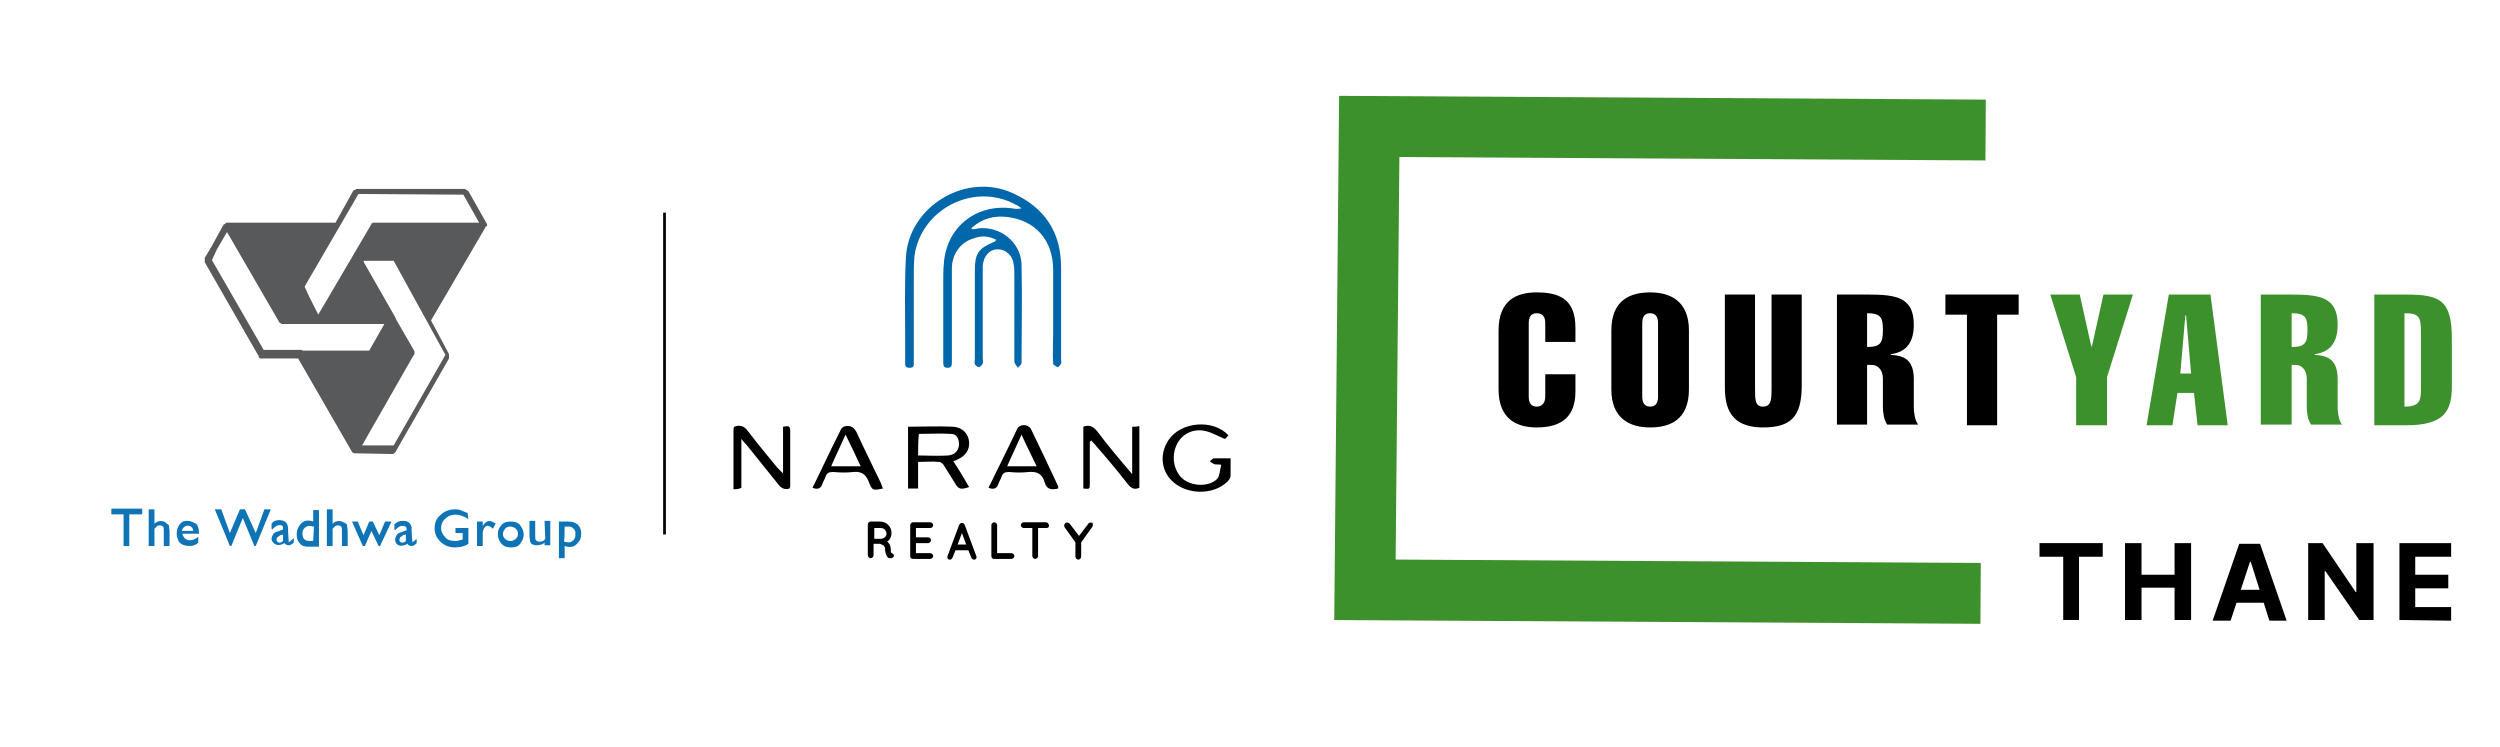 <?xml version="1.0" encoding="utf-8"?>
<!-- Generator: Adobe Illustrator 25.4.1, SVG Export Plug-In . SVG Version: 6.00 Build 0)  -->
<svg version="1.1" id="Layer_1" xmlns="http://www.w3.org/2000/svg" xmlns:xlink="http://www.w3.org/1999/xlink" x="0px" y="0px"
	 viewBox="0 0 348 104" style="enable-background:new 0 0 348 104;" xml:space="preserve">
<style type="text/css">
	.st0{fill-rule:evenodd;clip-rule:evenodd;fill:#0E74B5;}
	.st1{fill-rule:evenodd;clip-rule:evenodd;fill:#58595B;}
	.st2{fill:none;stroke:#020202;stroke-width:0.383;stroke-miterlimit:10;}
	.st3{fill:#0067AB;}
	.st4{fill:none;stroke:#3D912C;stroke-width:8.469;stroke-miterlimit:10;}
	.st5{fill:#3D912C;}
</style>
<g>
	<g>
		<g>
			<path class="st0" d="M26.1,72.5c-0.5,0-0.8,0.1-1.1,0.5c-0.3,0.4-0.4,0.8-0.4,1.3c0,0.4,0.1,0.6,0.2,0.9s0.4,0.5,0.6,0.6
				c0.2,0.1,0.6,0.2,0.9,0.2c0.3,0,0.5,0,0.7-0.1c0.2-0.1,0.4-0.1,0.6-0.4v-0.8l-0.1,0.1c-0.4,0.3-0.7,0.4-1.1,0.4
				c-0.3,0-0.5-0.1-0.7-0.3c-0.1-0.1-0.3-0.4-0.3-0.6h2.3v-0.1c0-0.5-0.1-1-0.4-1.3C26.9,72.7,26.5,72.5,26.1,72.5 M25.3,73.9
				c0.1-0.2,0.1-0.4,0.3-0.5c0.3-0.3,0.8-0.3,1.1,0c0.1,0.1,0.2,0.3,0.2,0.5H25.3z"/>
			<polyline class="st0" points="36.8,70.9 35.6,74.2 34.1,70.9 33.4,70.9 32,74.2 30.8,70.9 29.9,70.9 32,76 32.2,76 33.8,72.1 
				35.4,76 35.6,76 37.7,70.9 36.8,70.9 			"/>
			<polyline class="st0" points="15.5,71.6 17.2,71.6 17.2,76 18,76 18,71.6 19.8,71.6 19.8,70.8 15.5,70.8 15.5,71.6 			"/>
			<path class="st0" d="M57.4,75.5C57.4,75.5,57.3,75.5,57.4,75.5L57.3,74c0-0.3,0-0.5,0-0.6c0-0.1-0.1-0.2-0.1-0.3
				c-0.1-0.1-0.1-0.2-0.2-0.3c-0.2-0.2-0.5-0.3-0.9-0.3c-0.5,0-0.8,0.1-1.2,0.5v0.7l0.1,0.1c0.4-0.4,0.6-0.6,1-0.6s0.6,0.1,0.6,0.5
				v0.1l-0.8,0.3c-0.3,0.1-0.5,0.2-0.6,0.4c-0.1,0.2-0.2,0.4-0.2,0.6c0,0.2,0.1,0.5,0.2,0.6c0.4,0.4,1,0.3,1.5,0
				c0.1,0.1,0.2,0.3,0.6,0.3c0.1,0,0.2,0,0.3-0.1c0.1,0,0.2-0.1,0.4-0.3v-0.6l-0.1,0.1C57.4,75.5,57.4,75.5,57.4,75.5 M56.5,75.3
				c-0.3,0.3-0.6,0.3-0.8,0.1c-0.1-0.1-0.1-0.1-0.1-0.3c0-0.1,0.1-0.2,0.1-0.3c0.1-0.1,0.2-0.1,0.4-0.3l0.4-0.1L56.5,75.3z"/>
			<path class="st0" d="M80.4,73c-0.4-0.3-0.8-0.4-1.4-0.4h-1.2v5.1h0.8V76c0.8,0.3,1.4,0.1,1.8-0.4c0.4-0.4,0.5-0.8,0.5-1.3
				C80.9,73.8,80.8,73.4,80.4,73 M78.6,73.3H79c0.3,0,0.5,0,0.6,0.1c0.1,0.1,0.3,0.2,0.4,0.4c0.1,0.1,0.1,0.4,0.1,0.6
				c0,0.4-0.1,0.6-0.3,0.8c-0.2,0.2-0.4,0.3-0.7,0.3c-0.2,0-0.4-0.1-0.6-0.1C78.6,75.3,78.6,73.3,78.6,73.3z"/>
			<path class="st0" d="M23,72.7c-0.5-0.3-1.1-0.2-1.5,0.2v-2h-0.8V76h0.8v-2.4c0.1-0.1,0.3-0.3,0.4-0.4c0.3-0.1,0.6-0.1,0.8,0.1
				c0.1,0.1,0.1,0.4,0.1,0.6V76h0.8v-2c0-0.4-0.1-0.7-0.1-0.9C23.2,72.9,23.1,72.8,23,72.7"/>
			<path class="st0" d="M71.1,72.6c-0.5,0-1,0.1-1.3,0.5c-0.4,0.4-0.5,0.8-0.5,1.3c0,0.5,0.2,0.9,0.5,1.3c0.4,0.4,0.8,0.5,1.3,0.5
				c0.6,0,1-0.1,1.3-0.5s0.5-0.8,0.5-1.3s-0.2-0.9-0.5-1.3C72.1,72.7,71.6,72.6,71.1,72.6 M70.3,73.6c0.2-0.2,0.4-0.3,0.7-0.3
				s0.6,0.1,0.8,0.3c0.2,0.2,0.3,0.4,0.3,0.7S72,74.8,71.8,75c-0.4,0.4-1.1,0.4-1.5,0c-0.2-0.2-0.3-0.4-0.3-0.7S70.2,73.8,70.3,73.6
				z"/>
			<polyline class="st0" points="52.8,74.5 51.9,72.6 51.4,72.6 50.6,74.5 49.8,72.6 49,72.6 50.5,76 50.8,76 51.7,73.9 52.7,76 
				52.9,76 54.5,72.6 53.6,72.6 52.8,74.5 			"/>
			<path class="st0" d="M43.6,72.6c-0.8-0.3-1.4-0.1-1.8,0.4c-0.3,0.4-0.5,0.8-0.5,1.3c0,0.6,0.1,1,0.4,1.3c0.3,0.4,0.7,0.5,1.2,0.5
				h1.5v-5.1h-0.8V72.6 M43.6,75.3h-0.4c-0.3,0-0.5,0-0.6-0.1c-0.1,0-0.2-0.1-0.3-0.2c-0.1-0.1-0.2-0.4-0.2-0.7
				c0-0.4,0.1-0.6,0.3-0.8c0.2-0.2,0.4-0.3,0.7-0.3c0.2,0,0.4,0.1,0.6,0.1L43.6,75.3L43.6,75.3z"/>
			<path class="st0" d="M47.8,72.7c-0.5-0.3-1.1-0.2-1.5,0.2v-2h-0.8V76h0.8v-2.4c0.1-0.1,0.3-0.3,0.4-0.4c0.3-0.1,0.6-0.1,0.8,0.1
				c0.1,0.1,0.1,0.3,0.1,0.6V76h0.8v-2c0-0.4-0.1-0.7-0.1-0.9S48,72.8,47.8,72.7"/>
			<path class="st0" d="M67.2,73.2v-0.6h-0.8V76h0.8v-1.8c0-0.3,0.1-0.5,0.2-0.7c0.3-0.4,0.6-0.4,1.1,0l0.1,0.1l0.4-0.7l0,0
				C68.3,72.4,67.8,72.3,67.2,73.2"/>
			<path class="st0" d="M75.9,75c-0.2,0.3-0.4,0.4-0.8,0.4c-0.2,0-0.4-0.1-0.5-0.2c-0.1-0.1-0.1-0.4-0.1-0.7v-2h-0.8v2
				c0,0.4,0.1,0.7,0.1,0.9c0.1,0.2,0.2,0.4,0.4,0.4c0.2,0.1,0.4,0.1,0.6,0.1s0.4-0.1,0.6-0.1c0.1-0.1,0.3-0.1,0.4-0.3v0.4h0.8v-3.4
				h-0.8L75.9,75"/>
			<path class="st0" d="M40.2,75.5C40.2,75.5,40.1,75.5,40.2,75.5L40.1,74c0-0.3,0-0.5,0-0.6c0-0.1-0.1-0.2-0.1-0.4
				c-0.1-0.1-0.1-0.2-0.2-0.3c-0.2-0.2-0.6-0.3-0.9-0.3c-0.5,0-0.8,0.1-1.1,0.5v0.7l0.1,0.1c0.4-0.4,0.6-0.6,1-0.6s0.5,0.1,0.5,0.5
				v0.1l-0.8,0.3c-0.3,0.1-0.5,0.2-0.6,0.4s-0.2,0.4-0.2,0.6c0,0.2,0.1,0.4,0.3,0.6c0.4,0.4,1,0.3,1.5,0c0.1,0.1,0.2,0.3,0.6,0.3
				c0.1,0,0.2,0,0.3-0.1c0.1,0,0.2-0.1,0.4-0.3v-0.6l-0.1,0.1C40.3,75.4,40.2,75.5,40.2,75.5 M39.4,75.3c-0.3,0.3-0.6,0.3-0.8,0.1
				c-0.1-0.1-0.1-0.1-0.1-0.3c0-0.1,0-0.2,0.1-0.3c0.1-0.1,0.2-0.1,0.4-0.3l0.4-0.1L39.4,75.3z"/>
			<path class="st0" d="M63.4,74.2h1v0.9c-0.4,0.1-0.7,0.2-1,0.2c-0.6,0-1.1-0.1-1.4-0.5c-0.4-0.4-0.6-0.8-0.6-1.3
				c0-0.5,0.2-1,0.6-1.3c0.8-0.8,2-0.7,3.1,0l0.1,0.1l-0.1-0.9c-0.4-0.1-0.7-0.3-1-0.4c-0.3-0.1-0.6-0.1-0.8-0.1
				c-0.8,0-1.5,0.3-2,0.8c-0.6,0.5-0.8,1.1-0.8,1.9c0,0.7,0.3,1.3,0.8,1.8s1.2,0.8,2,0.8c0.6,0,1.3-0.1,1.9-0.5v-2.2h-1.8V74.2"/>
		</g>
		<g>
			<path class="st1" d="M67.8,31.5L67.8,31.5v-0.1v-0.2l-2.6-4.6l-0.1-0.1L65,26.5l-0.1-0.1l-0.2-0.1H49.6l-0.1,0.1l0,0l0,0
				l-0.3,0.1L46.7,31H31.5l-0.1,0.1l0,0l0,0l0,0l0,0l-0.3,0.2l-1.7,3.1l-0.9,1.5V36v0.2v0.1v0.1v0.1l7.4,12.9l0.1,0.1v0.1v0.1
				l0.1,0.1l0.1,0.1h5.3l7.5,13l0.1,0.1c0.1,0.1,0.1,0.1,0.3,0.1l5.3,0.1l0,0l0.3-0.2l7.5-13.1v-0.1v-0.2v-0.2v-0.1l-2.5-4.7l7.6-13
				v-0.1V31.5 M30.2,34.7l1.4-2.4l7.3,12.6l0.3,0.2h14.3l-2.1,3.7h-9.3L42,48.7h-5.3l-7.2-12.5L30.2,34.7z M57.6,49.4L57.6,49.4
				L57.6,49.4L57.6,49.4l0.1-0.1v-0.1v-0.1v-0.1v-0.1l0,0l0,0l-2.6-4.5v-0.1l-4.4-7.7l-0.1-0.3h4.2L62,49.4L54.8,62h-4.4L57.6,49.4z
				 M64.5,27.1l2.2,3.9H52.1h-0.1H52h-0.1l-0.1,0.1l0,0h-0.1v0.1l-7.4,12.6l-1.3-2.6l-0.6-1.3L49.9,27L64.5,27.1
				C64.5,27,64.5,27.1,64.5,27.1z"/>
		</g>
	</g>
	<line class="st2" x1="92.5" y1="29.6" x2="92.5" y2="74.4"/>
	<g>
		<path class="st3" d="M135.3,31.9c0.3,0,0.5,0,0.8-0.1c3.1-0.4,6,1.9,6.1,5c0.1,4.6,0,9.1,0,13.7c0,0.3-0.4,0.5-0.5,0.7
			c-0.2-0.3-0.5-0.6-0.5-0.9c0-4,0-8,0-12c0-0.5,0-1-0.1-1.5c-0.1-1.2-1.1-2.1-2.2-2.1c-1.2,0-2,1-2.1,2.3c0,4.3,0,8.6,0,12.9
			c0,0.2,0.1,0.5,0,0.7c-0.1,0.2-0.4,0.5-0.5,0.5c-0.2,0-0.5-0.2-0.6-0.4c-0.1-0.2,0-0.5,0-0.8c0-4.1,0-8.2,0-12.3
			c0-2.3,0.5-3,2.6-3.9c0.1,0,0.2-0.1,0.4-0.3c-1.1-0.6-2.2-0.6-3.2-0.2c-1.8,0.5-3,2.2-3,4.2c0,4.1,0,8.2,0,12.2c0,0.3,0,0.6,0,0.8
			c0,0.4,0,0.8-0.6,0.8c-0.6,0-0.6-0.4-0.6-0.8c0-3.7,0-7.4,0-11c0-1.4,0-2.9,0.3-4.2c1-4.3,4.9-6.8,9.3-6.2c0.4,0.1,0.8,0.1,1.3,0
			c-0.3-0.2-0.5-0.4-0.8-0.5c-5.8-3.2-13.2,0.6-14.1,7.1c-0.1,1-0.1,2.1-0.1,3.1c0,3.7,0,7.3,0,11c0,0.2,0,0.5,0,0.7
			c0,0.4,0.1,0.8-0.6,0.8c-0.7,0-0.6-0.5-0.6-0.9c0-0.9,0-1.8,0-2.7c0-3.9-0.1-7.9,0.1-11.8c0.4-7.1,8.4-11.9,14.9-8.9
			c4.4,2,6.7,5.4,6.7,10.3c0,4.3,0,8.6,0,12.9c0,0.2,0.1,0.4,0,0.5c-0.1,0.2-0.4,0.6-0.5,0.5c-0.2-0.1-0.6-0.3-0.6-0.5
			c-0.1-1.4,0-2.8,0-4.2c0-2.9,0-5.9,0-8.8c0-4.1-2.4-6.9-6.4-7.4c-1.8-0.2-3.4,0.2-4.8,1.4C135.2,31.7,135.2,31.8,135.3,31.9z"/>
		<g>
			<path d="M126.4,59.4c2.1,0,4.2-0.1,6.3,0c1.3,0.1,2.1,1,2.2,2.1c0.1,1.1-0.5,2-1.7,2.5c-0.1,0.1-0.3,0.1-0.5,0.2
				c0.8,1.2,1.5,2.4,2.2,3.6c-1.2,0.4-1.5,0.3-2-0.6c-0.5-0.8-1-1.6-1.5-2.4c-0.1-0.2-0.4-0.5-0.7-0.5c-0.9-0.1-1.8,0-2.9,0
				c0,1.3,0,2.4,0,3.7c-0.5,0-0.9,0-1.4,0C126.4,65.2,126.4,62.4,126.4,59.4z M127.8,63.4c1.5,0,2.8,0.1,4.2,0
				c0.9-0.1,1.4-0.6,1.5-1.5c0-0.8-0.3-1.5-1.1-1.5c-1.5-0.1-3,0-4.5,0C127.8,61.4,127.8,62.4,127.8,63.4z"/>
			<path d="M151.7,61.5c0,1.9,0,3.9,0,5.8c0,0.8,0,0.8-0.9,0.7c0-2.8,0-5.7,0-8.6c0.8-0.3,1.3-0.1,1.9,0.6c1.5,2,3.1,3.9,4.9,6
				c0-2.3,0-4.4,0-6.6c0.4,0,0.7,0,1-0.1c0,2.9,0,5.8,0,8.6c-0.7,0.3-1.1,0.1-1.6-0.5c-1.4-1.8-2.9-3.6-4.4-5.3
				c-0.2-0.3-0.5-0.5-0.7-0.8C151.8,61.4,151.8,61.4,151.7,61.5z"/>
			<path d="M102.1,68.1c0-2.8,0-5.4,0-8.1c0-0.2,0-0.4,0.1-0.6c0.8-0.3,1.4-0.1,1.9,0.6c1.3,1.7,2.7,3.4,4.1,5.1
				c0.2,0.2,0.4,0.4,0.8,0.8c0-2.3,0-4.4,0-6.5c0.6-0.1,1-0.2,1,0.5c0,2.6,0,5.2,0,7.8c0,0.1-0.1,0.2-0.1,0.3
				c-0.6,0.2-1.1,0-1.5-0.5c-1.5-1.9-3-3.7-4.5-5.6c-0.2-0.2-0.4-0.4-0.7-0.8c0,2.4,0,4.6,0,6.8C102.8,68.1,102.5,68.1,102.1,68.1z"
				/>
			<path d="M171.3,63.8c0,0.9,0,1.6,0,2.4c0,0.3-0.2,0.6-0.4,0.8c-2,2-5.8,1.9-7.8-0.1c-1.5-1.5-1.7-3.8-0.4-5.7
				c1.7-2.5,6.2-2.9,8.3-0.6c-0.2,0.2-0.3,0.4-0.5,0.5c-1-0.4-1.8-0.9-2.7-1.1c-1.7-0.4-3.3,0.4-4,1.9c-0.8,1.7-0.4,3.7,0.9,4.8
				c1.3,1,3.5,1.1,4.7,0c0.4-0.4,0.4-1.3,0.6-2c-0.5-0.1-0.8,0-1-0.1c-0.2-0.1-0.4-0.2-0.6-0.4c0.2-0.1,0.4-0.4,0.6-0.4
				C169.7,63.8,170.5,63.8,171.3,63.8z"/>
			<path d="M147.3,68c-0.9,0.2-1.6,0.2-1.9-0.9c-0.3-1.1-1-1.5-2.2-1.4c-0.9,0.1-1.8,0.1-2.7,0c-0.6,0-0.9,0.1-1.1,0.7
				c-0.1,0.3-0.3,0.6-0.4,0.9c-0.2,0.7-0.7,0.9-1.4,0.6c0.9-1.8,1.7-3.5,2.6-5.3c0.5-1,0.9-1.9,1.4-2.9c0.3-0.7,1.5-0.7,1.9,0
				c1.3,2.7,2.6,5.4,3.8,8C147.3,67.9,147.3,67.9,147.3,68z M142.2,60.5c-0.7,1.6-1.4,3-2,4.4c1.4,0,2.7,0,4.1,0
				C143.6,63.4,142.9,62.1,142.2,60.5z"/>
			<path d="M122.9,68c-1.4,0.3-1.5,0.3-2-1c-0.4-1-1-1.4-2.1-1.3c-0.9,0.1-1.8,0.1-2.8,0c-0.6,0-0.9,0.1-1.1,0.7
				c-0.1,0.3-0.3,0.6-0.4,0.9c-0.2,0.7-0.7,0.9-1.4,0.6c1.1-2.2,2.1-4.4,3.2-6.6c0.2-0.4,0.4-0.8,0.6-1.2c0.2-0.5,0.4-0.8,1.1-0.8
				c0.6,0,0.9,0.3,1.2,0.8c1.1,2.4,2.3,4.8,3.4,7.1C122.7,67.5,122.8,67.7,122.9,68z M117.7,60.5c-0.7,1.6-1.4,3-2,4.4
				c1.4,0,2.7,0,4.1,0C119.1,63.4,118.5,62.1,117.7,60.5z"/>
		</g>
		<g>
			<path d="M124.4,77.2c0.1,0.2,0,0.4-0.3,0.5c0,0-0.1,0-0.2,0c0,0,0,0,0,0c-0.1,0-0.2,0-0.3-0.1c-0.1-0.1-0.2-0.2-0.2-0.3
				c-0.1-0.2-0.2-0.5-0.2-0.9c0-0.1,0-0.2-0.1-0.3c0-0.1-0.1-0.2-0.2-0.2c-0.2-0.1-0.3-0.2-0.4-0.2h-0.9v1.6c0,0.2-0.2,0.4-0.4,0.4
				c-0.2,0-0.4-0.2-0.4-0.4v-4.3c0-0.2,0.2-0.4,0.4-0.4c0,0,0,0,0,0h1.3c0.9,0,1.6,0.7,1.6,1.6c0,0.5-0.2,0.9-0.6,1.2
				c0.1,0.1,0.2,0.2,0.3,0.3c0.1,0.2,0.2,0.5,0.2,0.8c0,0.2,0,0.4,0,0.4C124.2,77,124.3,77.1,124.4,77.2z M123.4,74.3
				c0-0.4-0.3-0.8-0.8-0.8h-0.9V75h0.9C123,75,123.4,74.7,123.4,74.3z"/>
			<path d="M126.7,77.4v-4.3c0-0.2,0.2-0.4,0.4-0.4h0c0,0,0,0,0,0h2.4c0.2,0,0.4,0.2,0.4,0.4c0,0.2-0.2,0.4-0.4,0.4h-2v1.3h1.7
				c0.2,0,0.4,0.2,0.4,0.4c0,0.2-0.2,0.4-0.4,0.4h-1.7V77h2c0.2,0,0.4,0.2,0.4,0.4c0,0.2-0.2,0.4-0.4,0.4h-2.4c0,0,0,0,0,0l0,0
				C126.9,77.8,126.7,77.7,126.7,77.4z"/>
			<path d="M134.8,76.6H133l-0.4,1c-0.1,0.2-0.2,0.3-0.4,0.3c-0.1,0-0.1,0-0.1,0c-0.2-0.1-0.3-0.3-0.2-0.5l1.6-4.3
				c0.1-0.2,0.2-0.3,0.4-0.3c0.2,0,0.3,0.1,0.4,0.3l1.6,4.3c0.1,0.2,0,0.4-0.2,0.5c0,0-0.1,0-0.1,0c-0.2,0-0.3-0.1-0.4-0.3
				L134.8,76.6z M134.5,75.8l-0.6-1.6l-0.6,1.6H134.5z"/>
			<path d="M138,77.4v-4.3c0-0.2,0.2-0.4,0.4-0.4c0.2,0,0.4,0.2,0.4,0.4V77h2c0.2,0,0.4,0.2,0.4,0.4c0,0.2-0.2,0.4-0.4,0.4h-2.4
				c0,0,0,0,0,0c0,0,0,0,0,0C138.2,77.8,138,77.7,138,77.4z"/>
			<path d="M145.7,73.5h-1.2v3.9c0,0.2-0.2,0.4-0.4,0.4c-0.2,0-0.4-0.2-0.4-0.4v-3.9h-1.2c-0.2,0-0.4-0.2-0.4-0.4
				c0-0.2,0.2-0.4,0.4-0.4h3.1c0.2,0,0.4,0.2,0.4,0.4C146.1,73.3,145.9,73.5,145.7,73.5z"/>
			<path d="M152,73.4l-1.5,2.1v2c0,0.2-0.2,0.4-0.4,0.4c-0.2,0-0.4-0.2-0.4-0.4v-2l-1.5-2.1c-0.1-0.2-0.1-0.4,0.1-0.6
				c0.2-0.1,0.4-0.1,0.6,0.1l1.3,1.7l1.3-1.7c0.1-0.2,0.4-0.2,0.6-0.1C152.1,73,152.2,73.2,152,73.4z"/>
		</g>
	</g>
</g>
<g>
	<g>
		<path d="M283.9,77.5v-1.9h8.8v1.9h-3.3v8.8h-2.2v-8.8H283.9z"/>
		<path d="M295.8,86.4V75.6h2.3V80h4.6v-4.4h2.3v10.7h-2.3v-4.5h-4.6v4.5H295.8z"/>
		<path d="M310.5,86.4H308l3.7-10.7h2.9l3.7,10.7h-2.4l-2.6-8.2h-0.1L310.5,86.4z M310.3,82.1h5.7v1.8h-5.7V82.1z"/>
		<path d="M330.4,75.6v10.7h-2l-4.7-6.8h-0.1v6.8h-2.3V75.6h2l4.6,6.8h0.1v-6.8H330.4z"/>
		<path d="M334,86.3V75.6h7.2v1.9h-5V80h4.6v1.9h-4.6v2.6h5v1.9L334,86.3L334,86.3z"/>
	</g>
	<g>
		<polyline class="st4" points="276.4,18.1 190.6,17.6 190,82.1 275.7,82.6 		"/>
		<g>
			<path d="M219.3,52.1v2.4c0,3.4-1.8,5-5.4,5c-2.8,0-5.3-1.2-5.3-5.3V46c0-4.2,2.5-5.3,5.3-5.3c3.1,0,5.4,0.9,5.4,4.9v2h-4.2V45
				c0-0.7-0.2-1.4-1.2-1.4c-0.9,0-1.1,0.7-1.1,1.4v10.2c0,0.7,0.2,1.4,1.1,1.4c0.9,0,1.2-0.7,1.2-1.4l0-3.1H219.3z"/>
			<path d="M235.1,54.2c0,4.2-2.6,5.3-5.4,5.3s-5.4-1.2-5.4-5.3V46c0-4.2,2.6-5.3,5.4-5.3s5.4,1.2,5.4,5.3V54.2z M228.6,55.2
				c0,0.7,0.2,1.4,1.1,1.4s1.1-0.7,1.1-1.4V45c0-0.7-0.2-1.4-1.1-1.4s-1.1,0.7-1.1,1.4V55.2z"/>
			<path d="M250.8,54c-0.1,3.9-1.4,5.5-5.4,5.5c-5.2,0-5.3-3.7-5.3-6V41h4.2v13.1c0,1.5,0,2.5,1.1,2.5c1.2,0,1.2-1.1,1.2-2.5V41h4.2
				V54z"/>
			<path d="M255.7,59.2V41h4.3c4,0,6.4,0.4,6.4,4.2c0,2.3-0.9,3.8-3.2,4.1v0.1c2,0.1,3.2,0.8,3.2,3.4v3.8c0,0.7,0.1,1.8,0.6,2.5
				h-4.3c-0.5-0.7-0.6-1.8-0.6-2.5v-3.9c0-1.3-0.8-1.9-1.5-1.9h-0.7v8.3H255.7z M259.9,48.3c1.9,0,2.2-0.6,2.2-2.4
				c0-1.7-0.3-2.3-2.2-2.3V48.3z"/>
			<path d="M270.8,43.8V41h10.2v2.8h-3v15.4h-4.2V43.8H270.8z"/>
			<path class="st5" d="M289,52.5L285.4,41h4.1l1.6,7.2h0.1l1.6-7.2h4.1l-3.6,11.5v6.7H289V52.5z"/>
			<path class="st5" d="M307.7,41l2.4,18.2h-4.2l-0.5-4.5h-2.3l-0.7,4.5h-3.6l3.1-18.2H307.7z M305,52l-0.7-8.1h-0.1l-0.7,8.1H305z"
				/>
			<path class="st5" d="M314.7,59.2V41h4.3c4,0,6.4,0.4,6.4,4.2c0,2.3-0.9,3.8-3.2,4.1v0.1c2,0.1,3.2,0.8,3.2,3.4v3.8
				c0,0.7,0.1,1.8,0.6,2.5h-4.3c-0.5-0.7-0.6-1.8-0.6-2.5v-3.9c0-1.3-0.8-1.9-1.5-1.9H319v8.3H314.7z M319,48.3
				c1.9,0,2.2-0.6,2.2-2.4c0-1.7-0.3-2.3-2.2-2.3V48.3z"/>
			<path class="st5" d="M330.5,41h4.4c4.8,0,6.4,0.8,6.4,6.2v6.5c0,3.5-1,5.5-6.4,5.5h-4.4V41z M334.7,56.6c2.1,0,2.3-0.8,2.3-2.5
				v-7.5c0-2.4-0.1-3-2.3-3V56.6z"/>
		</g>
	</g>
</g>
</svg>
